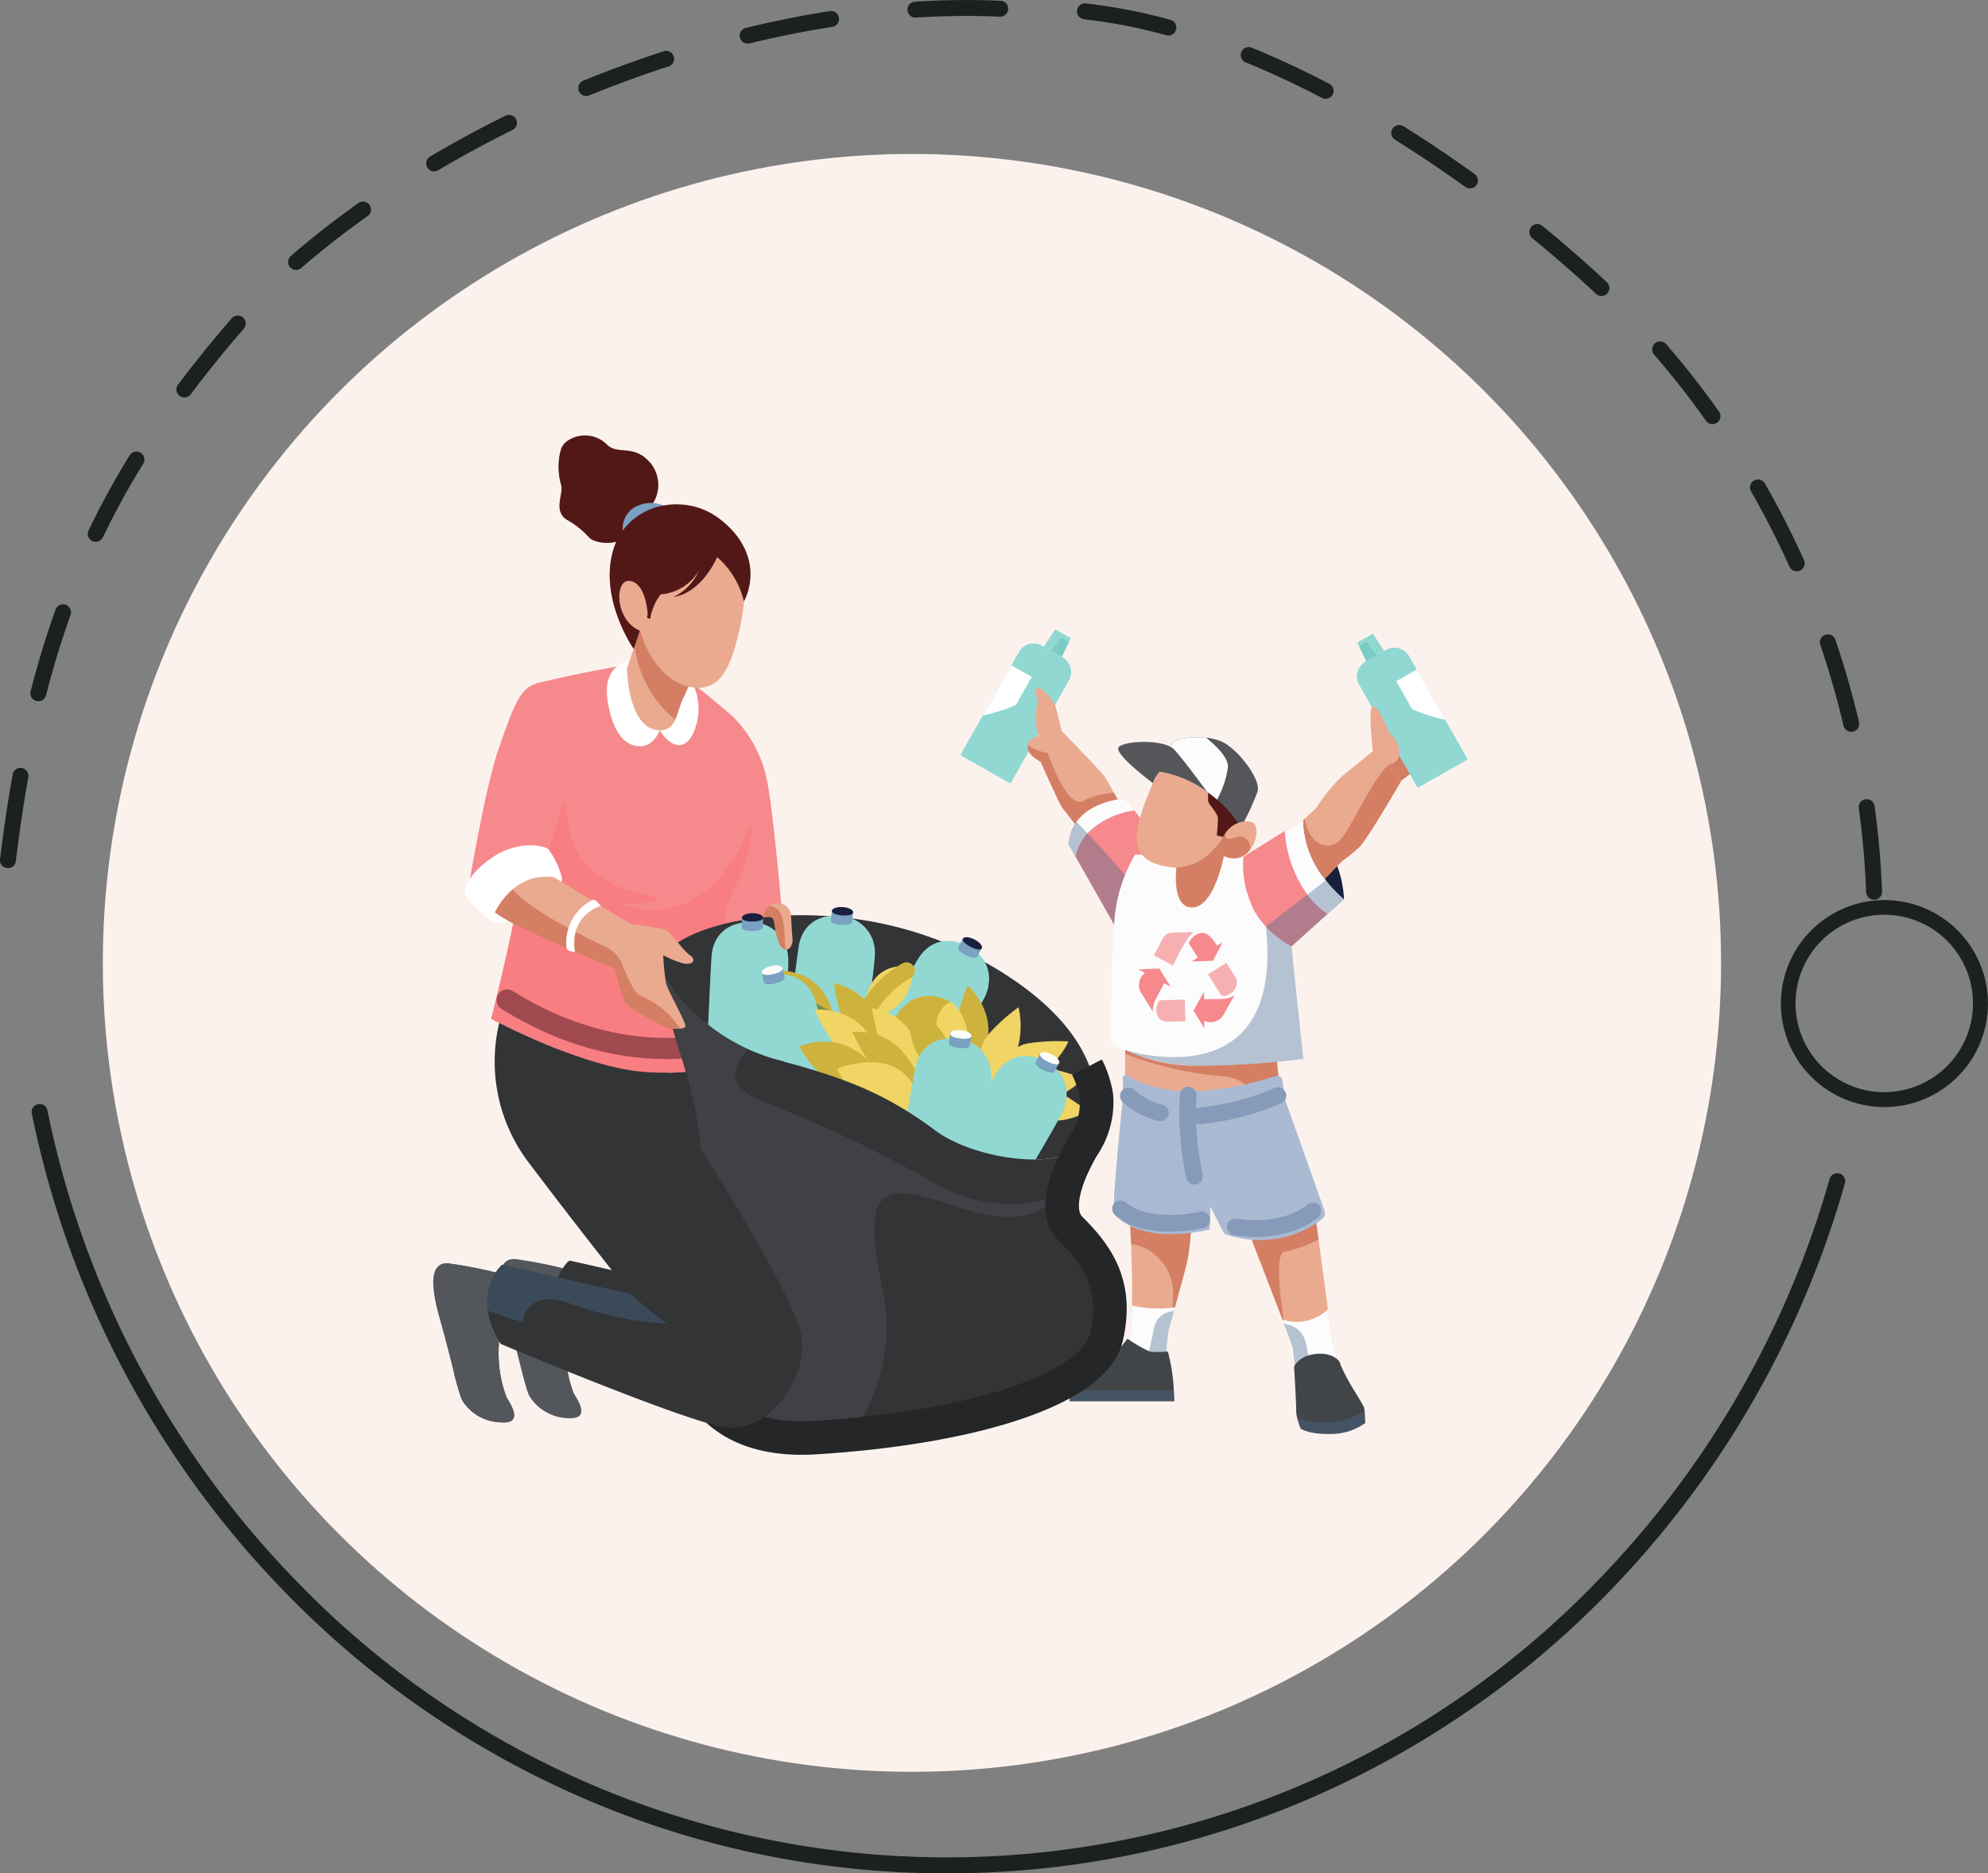 <svg xmlns="http://www.w3.org/2000/svg" xmlns:xlink="http://www.w3.org/1999/xlink" width="266.614" height="251.301" viewBox="0 0 266.614 251.301">
  <rect x="0" y="0" width="266.614" height="251.301" fill="#808080" stroke="none"/>
  <defs>
    <clipPath id="clip-path">
      <rect id="Rectangle_30807" data-name="Rectangle 30807" width="160.685" height="145.975" fill="none"/>
    </clipPath>
  </defs>
  <g id="Group_62323" data-name="Group 62323" transform="translate(-5186.112 -15853.118)">
    <ellipse id="Ellipse_2321" data-name="Ellipse 2321" cx="108.513" cy="108.514" rx="108.513" ry="108.514" transform="translate(5199.901 15873.773)" fill="#fbf2ee"/>
    <g id="Group_47428" data-name="Group 47428" transform="translate(5190.352 16001.189)">
      <path id="Path_84272" data-name="Path 84272" d="M1714.411,765.642a122.075,122.075,0,0,1-48.817-10.1,124.851,124.851,0,0,1-39.857-27.525,128.835,128.835,0,0,1-34.051-64.326,1.068,1.068,0,0,1,2.092-.428,126.708,126.708,0,0,0,33.486,63.262,121.178,121.178,0,0,0,174.291,0,127.192,127.192,0,0,0,31.239-54.034,1.068,1.068,0,0,1,2.055.582,129.34,129.34,0,0,1-31.766,54.944,124.85,124.85,0,0,1-39.857,27.525A122.071,122.071,0,0,1,1714.411,765.642Z" transform="translate(-1591.665 -662.413)" fill="#1b2021"/>
    </g>
    <g id="Group_47429" data-name="Group 47429" transform="translate(5186.112 15853.117)">
      <path id="Path_84273" data-name="Path 84273" d="M1831.786,391.365a1.067,1.067,0,0,1-1.066-1.027c-.146-3.746-.475-7.527-.979-11.236a1.068,1.068,0,1,1,2.116-.288c.513,3.777.849,7.626,1,11.44a1.068,1.068,0,0,1-1.026,1.108Zm-250.269-4.245a1.069,1.069,0,0,1-1.061-1.2c.476-3.943,1.041-7.751,1.68-11.319a1.068,1.068,0,1,1,2.1.376c-.631,3.528-1.191,7.3-1.662,11.2A1.068,1.068,0,0,1,1581.517,387.12Zm247.207-18.285a1.069,1.069,0,0,1-1.039-.823c-.859-3.645-1.906-7.293-3.113-10.843a1.068,1.068,0,0,1,2.022-.688c1.229,3.614,2.295,7.329,3.169,11.04a1.068,1.068,0,0,1-.794,1.284A1.08,1.08,0,0,1,1828.724,368.835Zm-243.134-4.1a1.069,1.069,0,0,1-1.035-1.334c.976-3.8,2.1-7.5,3.347-10.978a1.068,1.068,0,0,1,2.011.719c-1.223,3.421-2.329,7.051-3.289,10.79A1.069,1.069,0,0,1,1585.59,364.738ZM1821.408,347.3a1.068,1.068,0,0,1-.974-.629c-1.541-3.417-3.265-6.8-5.126-10.051a1.068,1.068,0,1,1,1.853-1.06c1.895,3.311,3.651,6.754,5.219,10.233a1.068,1.068,0,0,1-.973,1.507Zm-228.122-3.954a1.068,1.068,0,0,1-.961-1.53,108.5,108.5,0,0,1,5.516-10.073,1.068,1.068,0,0,1,1.818,1.121,106.425,106.425,0,0,0-5.409,9.877A1.068,1.068,0,0,1,1593.286,343.35Zm216.828-15.786a1.066,1.066,0,0,1-.872-.451c-2.171-3.065-4.511-6.053-6.958-8.879a1.068,1.068,0,0,1,1.615-1.4c2.492,2.878,4.876,5.921,7.086,9.043a1.068,1.068,0,0,1-.871,1.685Zm-204.94-3.581a1.068,1.068,0,0,1-.853-1.708c2.186-2.913,4.542-5.826,7.2-8.906a1.068,1.068,0,0,1,1.615,1.4c-2.63,3.042-4.956,5.918-7.112,8.791A1.066,1.066,0,0,1,1605.173,323.982Zm190.043-13.605a1.063,1.063,0,0,1-.732-.291c-2.534-2.389-5.483-4.967-8.528-7.454a1.068,1.068,0,1,1,1.351-1.654c3.084,2.519,6.073,5.131,8.642,7.555a1.068,1.068,0,0,1-.733,1.844Zm-175.065-3.5a1.068,1.068,0,0,1-.7-1.875c2.8-2.425,5.846-4.808,9.047-7.083a1.068,1.068,0,1,1,1.237,1.741c-3.146,2.235-6.135,4.576-8.886,6.957A1.064,1.064,0,0,1,1620.151,306.873Zm157.432-10.936a1.064,1.064,0,0,1-.623-.2c-3.113-2.238-6.277-4.362-9.406-6.312a1.068,1.068,0,1,1,1.13-1.812c3.167,1.975,6.371,4.124,9.522,6.39a1.068,1.068,0,0,1-.624,1.935Zm-138.912-2.284a1.068,1.068,0,0,1-.546-1.986c3.241-1.922,6.634-3.762,10.083-5.469a1.068,1.068,0,1,1,.947,1.914c-3.4,1.683-6.746,3.5-9.941,5.392A1.066,1.066,0,0,1,1638.672,293.653Zm119.561-9.733a1.062,1.062,0,0,1-.493-.121c-3.453-1.8-6.9-3.406-10.241-4.767a1.068,1.068,0,0,1,.806-1.978c3.4,1.387,6.91,3.019,10.423,4.852a1.068,1.068,0,0,1-.495,2.015Zm-99.168-.374a1.068,1.068,0,0,1-.4-2.057c3.54-1.443,7.163-2.769,10.769-3.942a1.068,1.068,0,1,1,.66,2.031c-3.557,1.157-7.131,2.465-10.622,3.888A1.061,1.061,0,0,1,1659.065,283.547Zm21.653-7.028a1.068,1.068,0,0,1-.251-2.106c3.765-.915,7.553-1.674,11.258-2.256a1.068,1.068,0,1,1,.331,2.11c-3.647.573-7.376,1.32-11.085,2.221A1.06,1.06,0,0,1,1680.718,276.519Zm56.413-1.092a1.071,1.071,0,0,1-.282-.038,71.8,71.8,0,0,0-11-2.139,1.068,1.068,0,1,1,.234-2.123,73.994,73.994,0,0,1,11.334,2.2,1.068,1.068,0,0,1-.281,2.1Zm-33.924-2.4a1.068,1.068,0,0,1-.067-2.133c2.359-.149,4.717-.225,7.01-.225,1.5,0,3.015.033,4.488.1a1.068,1.068,0,1,1-.093,2.134c-1.442-.064-2.921-.1-4.4-.1-2.247,0-4.561.074-6.875.221Z" transform="translate(-1580.448 -270.664)" fill="#1b2021"/>
    </g>
    <path id="Path_85033" data-name="Path 85033" d="M584.17,250.41q-.381,0-.765-.021a13.883,13.883,0,1,1,.765.021Zm-.023-25.8a11.9,11.9,0,1,0,7.956,20.749h0a11.9,11.9,0,0,0-7.956-20.749Z" transform="translate(4854.666 15751.217)" fill="#1b2021"/>
    <g id="Group_47817" data-name="Group 47817" transform="translate(5208.547 15887.492)">
      <g id="Group_47816" data-name="Group 47816" transform="translate(31.223 19.337)" clip-path="url(#clip-path)">
        <g id="Group_47815" data-name="Group 47815" transform="translate(4.444 4.699)">
          <g id="Group_47779" data-name="Group 47779" transform="translate(70.71 26.025)">
            <g id="Group_47756" data-name="Group 47756">
              <g id="Group_47753" data-name="Group 47753">
                <path id="Path_85110" data-name="Path 85110" d="M315.5,141.327l-7.83,13.824-6.7-3.8,7.83-13.824a2.268,2.268,0,0,1,3.092-.856l2.747,1.556a2.237,2.237,0,0,1,1.087,1.445A2.209,2.209,0,0,1,315.5,141.327Z" transform="translate(-300.972 -134.495)" fill="#92d8d2"/>
                <rect id="Rectangle_30805" data-name="Rectangle 30805" width="9.532" height="3.154" transform="translate(2.121 13.107) rotate(-60.472)" fill="#fff"/>
                <path id="Path_85111" data-name="Path 85111" d="M315.5,149.862l-7.83,13.824-6.7-3.8,3.014-5.321a23.532,23.532,0,0,0,11.742-6.358A2.209,2.209,0,0,1,315.5,149.862Z" transform="translate(-300.972 -143.029)" fill="#92d8d2" style="mix-blend-mode: multiply;isolation: isolate"/>
                <g id="Group_47752" data-name="Group 47752" transform="translate(11.171)">
                  <path id="Path_85112" data-name="Path 85112" d="M343.482,133.3l-2.416-1.368,1.534-2.322,2.084,1.181-.251.523Z" transform="translate(-341.066 -129.612)" fill="#92d8d2"/>
                  <path id="Path_85113" data-name="Path 85113" d="M345.948,136.226l-1.463-.829a10.367,10.367,0,0,0,1.4-1.732l1.015.575Z" transform="translate(-343.533 -132.536)" fill="#54b7ad" opacity="0.4" style="mix-blend-mode: multiply;isolation: isolate"/>
                </g>
              </g>
              <g id="Group_47754" data-name="Group 47754" transform="translate(8.983 7.797)">
                <path id="Path_85114" data-name="Path 85114" d="M333.218,165.506c-.074,1.146,1.753,2.039,1.753,2.039s2.469,5.586,2.933,6.193,2.292,2.974,2.292,2.974l5.506-3.426s-.418-.745-.882-1.576c-.458-.808-.957-1.7-1.174-2.051-.43-.716-5.821-6.2-5.821-6.2s-.779-3.214-.922-3.6a8.538,8.538,0,0,0-2.04-2.223c-.43-.178-.825.43-.212,1.787a7.95,7.95,0,0,0,.069,4.692s-1.266.223-1.472,1.2A1.071,1.071,0,0,0,333.218,165.506Z" transform="translate(-333.216 -157.598)" fill="#eaaa90"/>
                <path id="Path_85115" data-name="Path 85115" d="M333.218,185.477c-.074,1.146,1.753,2.039,1.753,2.039s2.469,5.586,2.933,6.193,2.292,2.974,2.292,2.974l5.506-3.426s-.418-.745-.882-1.576a10.935,10.935,0,0,0-4.154,1.1c-2.154,1.18-4.732-6.445-4.732-6.445a6.132,6.132,0,0,1-2.687-1.054A1.071,1.071,0,0,0,333.218,185.477Z" transform="translate(-333.216 -177.569)" fill="#b53f25" opacity="0.4" style="mix-blend-mode: multiply;isolation: isolate"/>
              </g>
              <g id="Group_47755" data-name="Group 47755" transform="translate(14.497 22.677)">
                <path id="Path_85116" data-name="Path 85116" d="M353.006,217.165l.917,1.61,5.718,10.083,3.077-4.583,3.752-5.586-4.641-6.073-1.232-1.61s-4.417.235-6.52,3.134A5.769,5.769,0,0,0,353.006,217.165Z" transform="translate(-353.006 -211.006)" fill="#f6898c"/>
                <path id="Path_85117" data-name="Path 85117" d="M353.006,225.28l.917,1.61,5.718,10.083,3.077-4.583a.708.708,0,0,0-.04-.115c-.636-1.45-4.411-5.58-7.144-8.485-.533-.567-1.031-1.089-1.455-1.535A5.769,5.769,0,0,0,353.006,225.28Z" transform="translate(-353.006 -219.121)" fill="#4a6c8e" opacity="0.4" style="mix-blend-mode: multiply;isolation: isolate"/>
                <path id="Path_85118" data-name="Path 85118" d="M353.006,217.165l.917,1.61a6.711,6.711,0,0,1,1.61-3.1,11.033,11.033,0,0,1,6.3-3.059l-1.232-1.61s-4.417.235-6.52,3.134A5.769,5.769,0,0,0,353.006,217.165Z" transform="translate(-353.006 -211.006)" fill="#fdfcfd"/>
                <path id="Path_85119" data-name="Path 85119" d="M353.006,225.28l.917,1.61a6.711,6.711,0,0,1,1.61-3.1c-.533-.567-1.031-1.089-1.455-1.535A5.769,5.769,0,0,0,353.006,225.28Z" transform="translate(-353.006 -219.121)" fill="#4a6c8e" opacity="0.4" style="mix-blend-mode: multiply;isolation: isolate"/>
              </g>
            </g>
            <g id="Group_47758" data-name="Group 47758" transform="translate(20.131 30.205)">
              <path id="Path_85120" data-name="Path 85120" d="M380.252,327.867v4.824s1.576,2.721,8.261,2.91a26.873,26.873,0,0,0,8.525-1.243,25.726,25.726,0,0,0,3.793-1.478l-.338-3.581Z" transform="translate(-378.295 -302.837)" fill="#eaaa90"/>
              <path id="Path_85121" data-name="Path 85121" d="M380.252,327.867v1.7a46.568,46.568,0,0,0,13.251,3.031,5.035,5.035,0,0,1,3.535,1.764,25.726,25.726,0,0,0,3.793-1.478l-.338-3.581Z" transform="translate(-378.295 -302.837)" fill="#b53f25" opacity="0.4" style="mix-blend-mode: multiply;isolation: isolate"/>
              <path id="Path_85122" data-name="Path 85122" d="M391.191,238.026l-2.782.2s-1.241,6.565-4.154,6.875c-3.146.335-1.957-7.079-1.957-7.079H376.52a20.151,20.151,0,0,0-2.769,8.7c-.382,5.061-.525,16.471-.525,16.471a22.25,22.25,0,0,0,11.888,3.151,115.954,115.954,0,0,0,13.966-.907s-1.049-9.766-1.588-15.1S391.191,238.026,391.191,238.026Z" transform="translate(-373.226 -238.026)" fill="#fdfcfd"/>
              <path id="Path_85123" data-name="Path 85123" d="M398.855,270.272l2.47-.928a13.42,13.42,0,0,1,.967,3.592c.539,5.334,1.588,15.1,1.588,15.1a115.954,115.954,0,0,1-13.966.907,23.9,23.9,0,0,1-10.034-2.14C380.067,286.864,401.376,293.747,398.855,270.272Z" transform="translate(-378.026 -260.619)" fill="#4a6c8e" opacity="0.4" style="mix-blend-mode: multiply;isolation: isolate"/>
              <g id="Group_47757" data-name="Group 47757" transform="translate(3.73 10.393)">
                <path id="Path_85124" data-name="Path 85124" d="M387.5,293.465l-.882-.468,2.8-.128,1.523,2.436-.881-.442-1.1,2.079a3.5,3.5,0,0,0-.411,1.654c0,.022,0,.044,0,.066l-1.661-2.679A2.06,2.06,0,0,1,387.5,293.465Z" transform="translate(-386.613 -287.983)" fill="#f6898c"/>
                <path id="Path_85125" data-name="Path 85125" d="M414.575,308.018l.014,1-1.458-2.392,1.4-2.507.036.985,2.35-.038a3.493,3.493,0,0,0,1.647-.435l.058-.033-1.55,2.744A2.06,2.06,0,0,1,414.575,308.018Z" transform="translate(-405.743 -296.097)" fill="#f6898c"/>
                <path id="Path_85126" data-name="Path 85126" d="M414.672,277.445l.761-.473-1.3,2.485-2.871.094.825-.54-1.2-1.9a2.284,2.284,0,0,1,1.557-1.369C413.655,275.47,414.672,277.445,414.672,277.445Z" transform="translate(-404.131 -275.608)" fill="#f6898c"/>
                <path id="Path_85127" data-name="Path 85127" d="M399.085,307.835l.088,2.9-2.536.077a1.386,1.386,0,0,1-1.326-1.248,1.915,1.915,0,0,1,.393-1.626Z" transform="translate(-392.863 -298.779)" fill="#f7b0b2"/>
                <path id="Path_85128" data-name="Path 85128" d="M420.117,291.674l2.45-1.553,1.359,2.142a1.786,1.786,0,0,1-.648,1.873c-.81.653-1.35.394-1.35.394Z" transform="translate(-410.783 -286)" fill="#f7b0b2"/>
                <path id="Path_85129" data-name="Path 85129" d="M394.039,278.47l1.235-2.324a1.445,1.445,0,0,1,1.045-.722l3.064-.093a6.061,6.061,0,0,0-1.225,1.525c-.617,1.043-1.55,2.958-1.55,2.958Z" transform="translate(-391.97 -275.331)" fill="#f7b0b2"/>
              </g>
            </g>
            <g id="Group_47768" data-name="Group 47768" transform="translate(14.639 59.788)">
              <g id="Group_47762" data-name="Group 47762" transform="translate(0 18.473)">
                <g id="Group_47760" data-name="Group 47760" transform="translate(8.057)">
                  <path id="Path_85130" data-name="Path 85130" d="M382.736,422.948c-.08,3.082-.3,6.611-.3,6.611l4.91.4a21.268,21.268,0,0,1,.286-3.621c.074-.309.269-1.014.521-1.919.109-.378.223-.79.344-1.226.676-2.429,1.524-5.489,1.747-6.629a32.476,32.476,0,0,0,.43-4.3l-8.238-1.753s.086,1.879.172,4.165c.074,2.2.155,4.778.155,6.4C382.758,421.653,382.747,422.289,382.736,422.948Z" transform="translate(-382.432 -410.51)" fill="#eaaa90"/>
                  <path id="Path_85131" data-name="Path 85131" d="M382.679,414.687a6.728,6.728,0,0,1,5.565,6.863c-.028.987-.06,1.986-.1,2.864.109-.378.223-.79.344-1.226.676-2.429,1.524-5.489,1.747-6.629a32.476,32.476,0,0,0,.43-4.3l-8.238-1.753s.086,1.879.172,4.165Z" transform="translate(-382.432 -410.51)" fill="#b53f25" opacity="0.4" style="mix-blend-mode: multiply;isolation: isolate"/>
                  <g id="Group_47759" data-name="Group 47759" transform="translate(0 12.438)">
                    <path id="Path_85132" data-name="Path 85132" d="M382.432,461.764l2.446.195,2.464.2a21.267,21.267,0,0,1,.286-3.621c.1-.384.372-1.392.722-2.629.046-.172.092-.338.143-.516a16.087,16.087,0,0,1-5.758-.241C382.655,458.235,382.432,461.764,382.432,461.764Z" transform="translate(-382.432 -455.153)" fill="#fdfcfd"/>
                    <path id="Path_85133" data-name="Path 85133" d="M391.212,463.918l2.464.2a21.27,21.27,0,0,1,.286-3.621c.1-.384.372-1.392.722-2.629l-.246.025a2.689,2.689,0,0,0-2.4,2.16C391.823,461.157,391.536,462.56,391.212,463.918Z" transform="translate(-388.766 -457.112)" fill="#4a6c8e" opacity="0.4" style="mix-blend-mode: multiply;isolation: isolate"/>
                  </g>
                </g>
                <g id="Group_47761" data-name="Group 47761" transform="translate(0 16.889)">
                  <path id="Path_85134" data-name="Path 85134" d="M353.516,479.518h14.036s-.011-.59-.063-1.467a24.775,24.775,0,0,0-.8-5.2,16.044,16.044,0,0,1-2.125.046c-.814-.069-3.294-1.764-3.294-1.764a21.549,21.549,0,0,1-2.887,3.128c-1.467,1.215-4.406,2.9-4.658,3.254a1.46,1.46,0,0,0-.149.539A12.024,12.024,0,0,0,353.516,479.518Z" transform="translate(-353.514 -471.131)" fill="#424548"/>
                  <path id="Path_85135" data-name="Path 85135" d="M353.516,497.438h14.036s-.011-.59-.063-1.467h-13.91A12.023,12.023,0,0,0,353.516,497.438Z" transform="translate(-353.514 -489.05)" fill="#4a6c8e" opacity="0.4" style="mix-blend-mode: multiply;isolation: isolate"/>
                </g>
              </g>
              <g id="Group_47766" data-name="Group 47766" transform="translate(24.172 19.298)">
                <g id="Group_47764" data-name="Group 47764">
                  <path id="Path_85136" data-name="Path 85136" d="M440.276,415.614s2.658,6.881,4.365,11.355c.1.275.206.539.3.8.636,1.684,1.083,2.882,1.094,2.962.034.286.355,2.933.355,2.933l5.947-.286-.968-3.22-.619-4.577-1.266-9.367-.367-2.738Z" transform="translate(-440.276 -413.472)" fill="#eaaa90"/>
                  <path id="Path_85137" data-name="Path 85137" d="M449.122,413.472l-8.846,2.142s2.658,6.881,4.365,11.355c.1.275.206.539.3.8-.636-3.919-1.352-9.8.046-9.928a15.649,15.649,0,0,0,4.5-1.627Z" transform="translate(-440.276 -413.472)" fill="#b53f25" opacity="0.4" style="mix-blend-mode: multiply;isolation: isolate"/>
                  <g id="Group_47763" data-name="Group 47763" transform="translate(4.366 12.106)">
                    <path id="Path_85138" data-name="Path 85138" d="M455.945,458.314c.069.184.138.367.206.544.688,1.816,1.18,3.128,1.192,3.214.034.286.355,2.933.355,2.933l2.125-.1,3.821-.183-.968-3.22-.619-4.578A6.085,6.085,0,0,1,455.945,458.314Z" transform="translate(-455.945 -456.922)" fill="#fdfcfd"/>
                    <path id="Path_85139" data-name="Path 85139" d="M456.685,463.872c.688,1.816,1.18,3.128,1.192,3.214.034.286.355,2.933.355,2.933l2.126-.1c-.265-1.224-.529-2.454-.746-3.472a3.177,3.177,0,0,0-2.473-2.46C456.972,463.951,456.821,463.913,456.685,463.872Z" transform="translate(-456.479 -461.936)" fill="#4a6c8e" opacity="0.4" style="mix-blend-mode: multiply;isolation: isolate"/>
                  </g>
                </g>
                <g id="Group_47765" data-name="Group 47765" transform="translate(5.93 18.08)">
                  <path id="Path_85140" data-name="Path 85140" d="M461.845,486.089a3.884,3.884,0,0,0,.126.888c.172.659.43,1.329.447,1.38.023.069,1.1.831,4.062.762a7.87,7.87,0,0,0,4.606-1.455s-.017-.928-.069-1.587c-.017-.149-.034-.286-.052-.4-.1-.573-2.6-4.033-3.317-6.256,0,0-.859-1.289-3.2-1.026s-2.888,1.719-2.888,1.719S461.868,485.349,461.845,486.089Z" transform="translate(-461.559 -478.365)" fill="#424548"/>
                  <path id="Path_85141" data-name="Path 85141" d="M463.04,506.947c.172.659.43,1.329.447,1.38.023.069,1.1.831,4.062.762a7.871,7.871,0,0,0,4.606-1.455s-.017-.928-.069-1.587A10.729,10.729,0,0,1,463.04,506.947Z" transform="translate(-462.627 -498.335)" fill="#4a6c8e" opacity="0.4" style="mix-blend-mode: multiply;isolation: isolate"/>
                </g>
              </g>
              <g id="Group_47767" data-name="Group 47767" transform="translate(5.874)">
                <path id="Path_85142" data-name="Path 85142" d="M374.6,362.667s2.819,4.44,12.891,2.24l.08-2.624.017-.476,1.747,3.445a.662.662,0,0,0,.36.325,13.857,13.857,0,0,0,12.895-2.057.949.949,0,0,0,.325-1.085l-5.3-14.951-.361-2.58a.707.707,0,0,0-.922-.576c-2.144.713-8.229,2.5-13.847,1.9a13.822,13.822,0,0,1-6.047-1.96.371.371,0,0,0-.57.327l.069,2.178S374.786,357.46,374.6,362.667Z" transform="translate(-374.597 -344.206)" fill="#aabad2"/>
                <path id="Path_85143" data-name="Path 85143" d="M374.6,362.667s2.819,4.44,12.891,2.24l.08-2.624c-.172-.647-.321-1.192-.321-1.192l-1.381-3.678s-.206-.808-.814-.859-1.764.046-2.194-2.246a65.837,65.837,0,0,1-.378-8.084,13.822,13.822,0,0,1-6.047-1.96.371.371,0,0,0-.57.327l.069,2.178S374.786,357.46,374.6,362.667Z" transform="translate(-374.597 -344.206)" fill="#a9b9d3"/>
                <path id="Path_85144" data-name="Path 85144" d="M443.61,409.606s-3.437,3.246-10.408,2.148" transform="translate(-416.874 -391.385)" fill="none" stroke="#869bba" stroke-linecap="round" stroke-linejoin="round" stroke-width="2.248"/>
                <path id="Path_85145" data-name="Path 85145" d="M388.91,410.058s-7.209,1.719-10.885-1.48" transform="translate(-377.07 -390.643)" fill="none" stroke="#869bba" stroke-linecap="round" stroke-linejoin="round" stroke-width="2.248"/>
                <path id="Path_85146" data-name="Path 85146" d="M386.088,356.511a9.93,9.93,0,0,1-4.294-2.255" transform="translate(-379.789 -351.456)" fill="none" stroke="#869bba" stroke-linecap="round" stroke-linejoin="round" stroke-width="2.248"/>
                <path id="Path_85147" data-name="Path 85147" d="M426.88,354.085a34.26,34.26,0,0,1-10.383,2.693" transform="translate(-404.823 -351.333)" fill="none" stroke="#869bba" stroke-linecap="round" stroke-linejoin="round" stroke-width="2.248"/>
                <path id="Path_85148" data-name="Path 85148" d="M411.228,364.707a39.536,39.536,0,0,1-.847-10.879" transform="translate(-400.355 -351.147)" fill="none" stroke="#869bba" stroke-linecap="round" stroke-linejoin="round" stroke-width="2.248"/>
              </g>
            </g>
            <g id="Group_47772" data-name="Group 47772" transform="translate(21.15 14.451)">
              <g id="Group_47770" data-name="Group 47770">
                <path id="Path_85149" data-name="Path 85149" d="M390.993,204.311l.166.017s-.716,5.443,2.194,5.3,4.153-6.875,4.153-6.875l.939-2.188.642-1.484,1.129-2.618s1.684-5.517-4.44-7.345a6.189,6.189,0,0,0-6.056,1.444,7.383,7.383,0,0,0-1.186,1.306s-2.435,4.818-2.675,7.969C385.624,202.936,387.652,203.956,390.993,204.311Z" transform="translate(-383.346 -186.792)" fill="#eaaa90"/>
                <path id="Path_85150" data-name="Path 85150" d="M404.5,230.255s-.716,5.443,2.194,5.3,4.153-6.875,4.153-6.875l.939-2.188c-.069-.991-.126-1.707-.126-1.707a15.109,15.109,0,0,1-2.612,3.437,6.521,6.521,0,0,1-3.976,1.913l-.739.1Z" transform="translate(-396.685 -212.719)" fill="#b53f25" opacity="0.4" style="mix-blend-mode: multiply;isolation: isolate"/>
                <path id="Path_85151" data-name="Path 85151" d="M399.767,190.561c.746-.2,1.132.778,1.512,1.232.5-.24,3.913-.785,4.125.5s-.046,2.693.074,3.151,1.289,1.524,1.289,2.292-.143,2.24-.143,2.24l1.094.264s.688-.51,1.415-1.163l1.129-2.618s1.684-5.517-4.44-7.345A6.189,6.189,0,0,0,399.767,190.561Z" transform="translate(-393.392 -186.792)" fill="#521817"/>
                <g id="Group_47769" data-name="Group 47769" transform="translate(4.771)">
                  <path id="Path_85152" data-name="Path 85152" d="M394.009,186.063a9.39,9.39,0,0,1,3.116.573,17.618,17.618,0,0,1,5.368,3.22,14.55,14.55,0,0,1,3.185,3.73,30.673,30.673,0,0,0,2.257-4.836c.464-1.684-2.865-6.015-5.122-6.8a8.358,8.358,0,0,0-1.788-.4c-1.851-.223-3.741.08-4.44.642A19.366,19.366,0,0,0,394.009,186.063Z" transform="translate(-394.009 -181.48)" fill="#54565a"/>
                  <path id="Path_85153" data-name="Path 85153" d="M394.009,186.063a9.39,9.39,0,0,1,3.116.573,17.618,17.618,0,0,1,5.368,3.22,12.327,12.327,0,0,0,1.467-4.394c.023-1.306-1.7-2.922-2.933-3.907-1.851-.223-3.741.08-4.44.642A19.366,19.366,0,0,0,394.009,186.063Z" transform="translate(-394.009 -181.48)" fill="#fdfcfd"/>
                </g>
                <path id="Path_85154" data-name="Path 85154" d="M388.793,190.468s-3.056-4.2-4.381-5.636-6.66-1.217-7.448-.358,4.588,4.852,4.588,4.852a4.611,4.611,0,0,1,.871-1.555A14.727,14.727,0,0,1,388.793,190.468Z" transform="translate(-376.885 -183.149)" fill="#54565a"/>
              </g>
              <g id="Group_47771" data-name="Group 47771" transform="translate(13.519 11.294)">
                <path id="Path_85155" data-name="Path 85155" d="M425.409,226.329c1.862,1.163,3.248.636,4.085-.378,1.071-1.289,1.26-3.374.418-3.77a2.148,2.148,0,0,0-1.255-.126,3.61,3.61,0,0,0-2.2,1.278,3.993,3.993,0,0,0-.848,1.839Z" transform="translate(-425.409 -222.017)" fill="#eaaa90"/>
                <path id="Path_85156" data-name="Path 85156" d="M425.409,229.733c1.862,1.163,3.248.636,4.085-.378a1.419,1.419,0,0,0-1.856-1.788c-1.4.561-1.553-.029-1.18-.831a3.993,3.993,0,0,0-.848,1.839Z" transform="translate(-425.409 -225.422)" fill="#b53f25" opacity="0.4" style="mix-blend-mode: multiply;isolation: isolate"/>
              </g>
            </g>
            <g id="Group_47778" data-name="Group 47778" transform="translate(37.889 0.573)">
              <g id="Group_47774" data-name="Group 47774" transform="translate(0 24.998)">
                <g id="Group_47773" data-name="Group 47773">
                  <path id="Path_85157" data-name="Path 85157" d="M437.992,232.471a9.522,9.522,0,0,0,2.045,3.208,13.845,13.845,0,0,0,3.437,2.664l4.836-4.36,2.2-1.976-1.238-2.406-4.205-8.21-2.5,1.467-5.54,3.455A12.9,12.9,0,0,0,437.992,232.471Z" transform="translate(-436.967 -221.391)" fill="#f6898c"/>
                  <path id="Path_85158" data-name="Path 85158" d="M447.987,255.661a13.844,13.844,0,0,0,3.437,2.664l4.836-4.36,2.2-1.976-1.238-2.406c-.424-.3-.716-.493-.716-.493Z" transform="translate(-444.917 -241.372)" fill="#4a6c8e" opacity="0.4" style="mix-blend-mode: multiply;isolation: isolate"/>
                  <path id="Path_85159" data-name="Path 85159" d="M457.076,222.858a16.2,16.2,0,0,0,3.037,8.525,12.348,12.348,0,0,0,2.7,2.6l2.2-1.976-1.238-2.406-4.2-8.21Z" transform="translate(-451.474 -221.391)" fill="#fdfcfd"/>
                  <path id="Path_85160" data-name="Path 85160" d="M467.975,251.364a12.347,12.347,0,0,0,2.7,2.6l2.2-1.976-1.238-2.406c-.424-.3-.716-.493-.716-.493Z" transform="translate(-459.336 -241.372)" fill="#4a6c8e" opacity="0.4" style="mix-blend-mode: multiply;isolation: isolate"/>
                </g>
                <path id="Path_85161" data-name="Path 85161" d="M468.91,229.291a17.978,17.978,0,0,0,2.561,2.716,14.359,14.359,0,0,0-.905-4.429,13.25,13.25,0,0,0-4.537-6.187A12.8,12.8,0,0,0,468.91,229.291Z" transform="translate(-457.928 -221.391)" fill="#18203d"/>
              </g>
              <g id="Group_47777" data-name="Group 47777" transform="translate(8.095)">
                <path id="Path_85162" data-name="Path 85162" d="M468.91,205.349l1.656-1.713.67-.693a21.848,21.848,0,0,0,2.257-1.822c1.111-1.043,5.694-8.989,5.694-8.989l-1.89-1.942-1.942-1.988s-2.389,1.959-4.056,3.294a21.011,21.011,0,0,0-3.489,4.251l-1.6,1.524-.183.178A12.8,12.8,0,0,0,468.91,205.349Z" transform="translate(-466.024 -172.451)" fill="#eaaa90"/>
                <path id="Path_85163" data-name="Path 85163" d="M499.519,171.482l1.942,1.988,1.89,1.942s4.263-3.082,5.048-4.474c.665-1.186-3.271-4.555-5.271-5.6a2.552,2.552,0,0,0-.854-.31C500.986,164.957,499.519,171.482,499.519,171.482Z" transform="translate(-490.187 -155.732)" fill="#eaaa90"/>
                <path id="Path_85164" data-name="Path 85164" d="M468.91,189.432l1.656-1.713.67-.693a21.845,21.845,0,0,0,2.257-1.822c1.111-1.043,5.694-8.989,5.694-8.989s4.263-3.082,5.047-4.474c.664-1.186-3.271-4.555-5.271-5.6.573,3.729.263,6.268-1.639,8.106l-.028.029c-2.074,2.022-4.314,7.144-5.987,9.5-1.53,2.143-4.434,1.4-5.1-2.418l-.183.178A12.8,12.8,0,0,0,468.91,189.432Z" transform="translate(-466.024 -156.534)" fill="#b53f25" opacity="0.4" style="mix-blend-mode: multiply;isolation: isolate"/>
                <g id="Group_47776" data-name="Group 47776" transform="translate(7.2)">
                  <path id="Path_85165" data-name="Path 85165" d="M492.161,143.384l7.83,13.824,6.7-3.8-7.83-13.824a2.268,2.268,0,0,0-3.092-.856l-2.747,1.556a2.236,2.236,0,0,0-1.087,1.445A2.209,2.209,0,0,0,492.161,143.384Z" transform="translate(-491.867 -136.551)" fill="#92d8d2"/>
                  <rect id="Rectangle_30806" data-name="Rectangle 30806" width="3.154" height="9.532" transform="translate(5.261 6.368) rotate(-29.528)" fill="#fff"/>
                  <path id="Path_85166" data-name="Path 85166" d="M492.161,151.919l7.83,13.824,6.7-3.8-3.014-5.321a23.532,23.532,0,0,1-11.742-6.358A2.209,2.209,0,0,0,492.161,151.919Z" transform="translate(-491.867 -145.086)" fill="#92d8d2" style="mix-blend-mode: multiply;isolation: isolate"/>
                  <g id="Group_47775" data-name="Group 47775" transform="translate(0.036)">
                    <path id="Path_85167" data-name="Path 85167" d="M493.2,135.358l2.416-1.368-1.534-2.322L492,132.849l.251.523Z" transform="translate(-491.998 -131.668)" fill="#92d8d2"/>
                    <path id="Path_85168" data-name="Path 85168" d="M493.85,138.282l1.463-.829a10.378,10.378,0,0,1-1.4-1.732l-1.015.575Z" transform="translate(-492.647 -134.592)" fill="#54b7ad" opacity="0.4" style="mix-blend-mode: multiply;isolation: isolate"/>
                  </g>
                </g>
                <path id="Path_85169" data-name="Path 85169" d="M502.222,172.837a3.584,3.584,0,0,0-1.374-2.7s-1.253-3.33-2.112-3.581-.072,6.026-.072,6.026l.7,1.086A1.549,1.549,0,0,0,502.222,172.837Z" transform="translate(-489.333 -156.83)" fill="#eaaa90"/>
              </g>
            </g>
          </g>
          <g id="Group_47814" data-name="Group 47814">
            <path id="Path_85170" data-name="Path 85170" d="M181.565,170.965a16.761,16.761,0,0,1,4.883,9.424c.961,5.455,2.209,20.741,2.209,20.741l-8.862.566s-1.458-21.339-1.766-24.668S181.565,170.965,181.565,170.965Z" transform="translate(-141.56 -133.419)" fill="#f6898c"/>
            <g id="Group_47780" data-name="Group 47780" transform="translate(9.005 76.943)">
              <path id="Path_85171" data-name="Path 85171" d="M89.18,434.33a59.86,59.86,0,0,0-7.706-1.565c-2.159-.1-2.585,2.222-1.1,7.438s2.386,9.655,2.992,10.908a6.287,6.287,0,0,0,5.406,3c2.877.1,1.033-2.553.549-3.384a16.979,16.979,0,0,1-.768-9.04A27.19,27.19,0,0,0,89.18,434.33Z" transform="translate(-79.497 -399.22)" fill="#53565a"/>
              <path id="Path_85172" data-name="Path 85172" d="M107.417,312.373s-3.949,10.083,3.811,20.352,13.447,17.3,13.447,17.3l-17.034-3.871a.417.417,0,0,0-.4.116c-.774.8-3.735,4.462-.01,10.465,0,0,23.523,9.908,29.627,11.1s11.517-6.189,10.71-12.093S129.9,324,129.9,324l-.4-5.07Z" transform="translate(-98.181 -312.373)" fill="#323436"/>
            </g>
            <g id="Group_47782" data-name="Group 47782" transform="translate(7.777 30.018)">
              <g id="Group_47781" data-name="Group 47781" transform="translate(0 0.16)">
                <path id="Path_85174" data-name="Path 85174" d="M75.088,192.6s.387.211,1.069.557c3.108,1.57,12.346,5.986,19.289,6.565q1.783.145,3.3.116c6.218-.081,9.209-1.971,9.209-1.971-1.095-3.661-1.679-17.3-1.527-19.421s3.54-5.967,3.553-11.8c0-.057,0-.115-.005-.172-.04-5.841-2.659-14.584-2.659-14.584s-8.756-7.478-9.753-7.369a147.324,147.324,0,0,0-16.45,3.105,4.844,4.844,0,0,0-.493,1.455c-1.151,5.269-.849,20.606-1.83,26.633C77.7,182.484,75.088,192.6,75.088,192.6Z" transform="translate(-75.088 -144.52)" fill="#f6898c"/>
                <path id="Path_85175" data-name="Path 85175" d="M75.088,204.41s.387.211,1.069.558c3.108,1.57,12.346,5.986,19.289,6.565q1.783.145,3.3.116c6.218-.081,9.209-1.971,9.209-1.971-1.095-3.661-1.679-17.3-1.527-19.421s3.54-5.967,3.553-11.8c0-.057,0-.115-.005-.172-.2.386-.4.807-.6,1.261-6.667,15.449-19.062,8.679-16.727,9.294s5.706-.554,4.641-.773-10.979-1.119-11.946-10.243a63.028,63.028,0,0,0-4.726-16.932c-1.151,5.269-.849,20.606-1.83,26.633C77.7,194.295,75.088,204.41,75.088,204.41Z" transform="translate(-75.088 -156.331)" fill="#f87e81"/>
                <path id="Path_85176" data-name="Path 85176" d="M111.711,313.534S98.7,318,82.751,308.015" transform="translate(-80.616 -262.464)" fill="none" stroke="#a04a50" stroke-linecap="round" stroke-linejoin="round" stroke-width="2.836"/>
              </g>
              <path id="Path_85177" data-name="Path 85177" d="M137.907,144.141c4.162.666,5.858,4.841,4.851,8.541-1.058,3.884-3.426,3.28-4.925.793,0,0-.762,2.3-2.877,2.145s-3.6-2.4-4.133-6.29S132.349,143.252,137.907,144.141Z" transform="translate(-115.236 -143.944)" fill="#fff"/>
            </g>
            <g id="Group_47806" data-name="Group 47806" transform="translate(30.525 63.262)">
              <path id="Path_85178" data-name="Path 85178" d="M163.09,281.927a26.091,26.091,0,0,0,9.067,4.628c2.6.69,4.9,1.347,7.014,2.049,1.126.376,2.2.767,3.232,1.172a46.666,46.666,0,0,1,5.262,2.477c.72.4,1.436.821,2.159,1.274,1.225.76,2.462,1.611,3.746,2.568,3.134,2.337,8.77,3.93,13.422,3.874,3.5-.046,6.45-1.026,7.353-3.334,2.044-5.223,1.025-14.607-14.152-23.139-.417-.238-.851-.468-1.291-.7a43.283,43.283,0,0,0-4.495-2.067,50.255,50.255,0,0,0-11.976-3.076c-1.071-.138-2.129-.248-3.178-.319a49.625,49.625,0,0,0-8.809.137c-.987.1-1.931.232-2.845.4-4.984.881-8.831,2.578-10.551,4.692C155.772,274.128,158.531,278.407,163.09,281.927Z" transform="translate(-156.737 -266.103)" fill="#323436"/>
              <g id="Group_47804" data-name="Group 47804" transform="translate(6.186)">
                <g id="Group_47784" data-name="Group 47784" transform="translate(0 0.834)">
                  <path id="Path_85179" data-name="Path 85179" d="M178.94,288.274l10.137.874s.9-12.033.746-13.848a5.269,5.269,0,0,0-.193-1.038,4.71,4.71,0,0,0-4.189-3.568c-3.624-.377-5.708,1.679-5.888,4.532-.039.559-.083,1.4-.134,2.391C179.22,281.683,178.94,288.274,178.94,288.274Z" transform="translate(-178.94 -269.427)" fill="#92d8d2"/>
                  <path id="Path_85180" data-name="Path 85180" d="M178.94,297.627l10.137.874s.9-12.033.746-13.848a5.269,5.269,0,0,0-.193-1.038c-1,2.1-6.488,4.025-10.211,3.356C179.22,291.036,178.94,297.627,178.94,297.627Z" transform="translate(-178.94 -278.78)" fill="#92d8d2" opacity="0.4" style="mix-blend-mode: multiply;isolation: isolate"/>
                  <g id="Group_47783" data-name="Group 47783" transform="translate(4.646)">
                    <path id="Path_85181" data-name="Path 85181" d="M197.015,270.239c1.09,0,1.508-.289,1.455-.565v-.006l.034-1.191-2.85-.019-.033,1.226,0,.018C195.577,269.979,196,270.242,197.015,270.239Z" transform="translate(-195.615 -267.847)" fill="#7aa1c1"/>
                    <path id="Path_85182" data-name="Path 85182" d="M197.308,266.262c1.532.04,1.973,1.106-.159,1.114S195.508,266.216,197.308,266.262Z" transform="translate(-195.708 -266.261)" fill="#18203d"/>
                  </g>
                </g>
                <g id="Group_47786" data-name="Group 47786" transform="translate(10.666)">
                  <path id="Path_85183" data-name="Path 85183" d="M217.222,284.62l10.037,1.661s1.209-7.856,1.659-11.794c.1-.914.167-1.612.162-1.957a4.85,4.85,0,0,0-4.006-4.934c-3.584-.655-5.823,1.233-6.228,4.06-.047.342-.11.8-.179,1.326C218.165,276.81,217.222,284.62,217.222,284.62Z" transform="translate(-217.222 -266.297)" fill="#92d8d2"/>
                  <path id="Path_85184" data-name="Path 85184" d="M217.222,298.9l10.037,1.661s1.209-7.856,1.659-11.794a4.084,4.084,0,0,1-3.978,1.632,15.891,15.891,0,0,1-6.274-3.136C218.165,291.093,217.222,298.9,217.222,298.9Z" transform="translate(-217.222 -280.58)" fill="#92d8d2" opacity="0.4" style="mix-blend-mode: multiply;isolation: isolate"/>
                  <g id="Group_47785" data-name="Group 47785" transform="translate(5.952)">
                    <path id="Path_85185" data-name="Path 85185" d="M239.945,266.972c1.087.08,1.526-.171,1.495-.45v-.006l.127-1.185-2.84-.242-.129,1.219,0,.018C238.531,266.6,238.933,266.9,239.945,266.972Z" transform="translate(-238.587 -264.583)" fill="#7aa1c1"/>
                    <path id="Path_85186" data-name="Path 85186" d="M240.681,263.289c1.524.159,1.881,1.257-.245,1.1S238.891,263.1,240.681,263.289Z" transform="translate(-238.938 -263.268)" fill="#18203d"/>
                  </g>
                </g>
                <g id="Group_47789" data-name="Group 47789" transform="translate(21.758 4.046)">
                  <g id="Group_47787" data-name="Group 47787" transform="translate(0 0.498)">
                    <path id="Path_85187" data-name="Path 85187" d="M257.037,293.292l8.591,5.451s6.349-10.262,7.051-11.943a5.712,5.712,0,0,0,.359-1.3,4.675,4.675,0,0,0-2.127-4.813c-3.038-2-5.837-1.143-7.317,1.305-.031.048-.062.1-.094.155C261.92,284.8,257.037,293.292,257.037,293.292Z" transform="translate(-257.037 -279.578)" fill="#92d8d2"/>
                    <path id="Path_85188" data-name="Path 85188" d="M257.037,299.951l8.591,5.451s6.349-10.262,7.051-11.943a5.713,5.713,0,0,0,.359-1.3,4.485,4.485,0,0,1-2.35-.882.439.439,0,0,0-.612.129h0a3.089,3.089,0,0,1-3.5,1.267,6.22,6.22,0,0,0-1.662-.3c-1.242-.024-1.438-1.929-1.41-3.567C261.92,291.459,257.037,299.951,257.037,299.951Z" transform="translate(-257.037 -286.237)" fill="#92d8d2" opacity="0.4" style="mix-blend-mode: multiply;isolation: isolate"/>
                  </g>
                  <g id="Group_47788" data-name="Group 47788" transform="translate(11.915)">
                    <path id="Path_85189" data-name="Path 85189" d="M300.841,280.69c.97.5,1.471.439,1.552.17l0-.005.579-1.041-2.52-1.331-.595,1.072-.01.015C299.685,279.8,299.94,280.224,300.841,280.69Z" transform="translate(-299.802 -278.289)" fill="#7aa1c1"/>
                    <path id="Path_85190" data-name="Path 85190" d="M303.729,278.161c1.341.742,1.241,1.892-.655.915S302.154,277.289,303.729,278.161Z" transform="translate(-301.411 -277.789)" fill="#18203d"/>
                  </g>
                </g>
                <g id="Group_47790" data-name="Group 47790" transform="translate(9.88 8.544)">
                  <path id="Path_85191" data-name="Path 85191" d="M221.539,300.035s-.952-5.919-7.087-6.1C214.452,293.934,213.341,300.511,221.539,300.035Z" transform="translate(-214.402 -293.934)" fill="#ceb23e"/>
                  <path id="Path_85192" data-name="Path 85192" d="M221.375,301.371a.4.4,0,0,0,.157-.758A13.72,13.72,0,0,1,215.951,296a.4.4,0,0,0-.667.425,14.27,14.27,0,0,0,5.934,4.913A.392.392,0,0,0,221.375,301.371Z" transform="translate(-214.994 -295.293)" fill="#7a8e4c"/>
                </g>
                <g id="Group_47792" data-name="Group 47792" transform="translate(4.443 7.837)">
                  <path id="Path_85193" data-name="Path 85193" d="M194.96,301.424c.433,2.826,2.211,12.873,2.211,12.873l.3-.036,9.786-1.285s-1.7-11.947-2.246-13.692a5.8,5.8,0,0,0-.49-1.117,4.692,4.692,0,0,0-4.783-2.439C196.121,296.143,194.521,298.6,194.96,301.424Z" transform="translate(-194.889 -294.495)" fill="#92d8d2"/>
                  <path id="Path_85194" data-name="Path 85194" d="M203.737,320.672l9.786-1.285s-1.7-11.947-2.246-13.692a5.806,5.806,0,0,0-.49-1.117c.43,2.952-2.358,6.856-4.859,7.509C203.342,312.764,203.423,317.541,203.737,320.672Z" transform="translate(-201.16 -300.906)" fill="#92d8d2" opacity="0.4" style="mix-blend-mode: multiply;isolation: isolate"/>
                  <g id="Group_47791" data-name="Group 47791" transform="translate(2.925)">
                    <path id="Path_85195" data-name="Path 85195" d="M207.126,294.846c1.063-.239,1.41-.607,1.3-.865l0-.005-.223-1.17-2.788.594.231,1.2v.018C205.666,294.9,206.136,295.066,207.126,294.846Z" transform="translate(-205.406 -292.413)" fill="#7aa1c1"/>
                    <path id="Path_85196" data-name="Path 85196" d="M206.788,291.451c1.5-.291,2.165.656.084,1.122S205.02,291.793,206.788,291.451Z" transform="translate(-205.386 -291.397)" fill="#fdfcfd"/>
                  </g>
                </g>
                <g id="Group_47793" data-name="Group 47793" transform="translate(24.32 11.929)">
                  <path id="Path_85197" data-name="Path 85197" d="M266.232,311.138s6.71,2.5,8.324-4.262C274.556,306.876,268.884,303.366,266.232,311.138Z" transform="translate(-266.232 -306.086)" fill="#ceb23e"/>
                </g>
                <g id="Group_47794" data-name="Group 47794" transform="translate(21.017 7.915)">
                  <path id="Path_85198" data-name="Path 85198" d="M254.376,298.339s6.183.968,6.7-6.52C261.08,291.819,254.627,290.131,254.376,298.339Z" transform="translate(-254.376 -291.676)" fill="#f0d565"/>
                  <path id="Path_85199" data-name="Path 85199" d="M261.364,293.947a14,14,0,0,0-5.253,5.314" transform="translate(-255.628 -293.314)" fill="#ceb23e" stroke="#ceb23e" stroke-linecap="round" stroke-linejoin="round" stroke-width="2.248"/>
                </g>
                <g id="Group_47795" data-name="Group 47795" transform="translate(12.381 10.195)">
                  <path id="Path_85200" data-name="Path 85200" d="M246.825,309.754s.542-1.949-1.059-5.51-5.65-4.385-5.65-4.385a25.134,25.134,0,0,0,1.253,5.29C242.324,307.71,246.825,309.754,246.825,309.754Z" transform="translate(-235.453 -299.859)" fill="#ceb23e"/>
                  <path id="Path_85201" data-name="Path 85201" d="M239.978,320.182s-.04-2.023-2.595-4.975-6.669-2.581-6.669-2.581a25.137,25.137,0,0,0,2.717,4.708C235.08,319.514,239.978,320.182,239.978,320.182Z" transform="translate(-228.67 -309.058)" fill="#f0d565"/>
                  <path id="Path_85202" data-name="Path 85202" d="M234.616,333.7a8.759,8.759,0,0,0-4.092-4.647c-3.362-1.985-7.144-.323-7.144-.323a13.416,13.416,0,0,0,3.7,4.371C229.335,334.643,234.616,333.7,234.616,333.7Z" transform="translate(-223.379 -320.216)" fill="#ceb23e"/>
                </g>
                <g id="Group_47796" data-name="Group 47796" transform="translate(37.504 17.992)">
                  <path id="Path_85203" data-name="Path 85203" d="M320.155,350.517s.968,1.776,4.6,3.217,7.108-.787,7.108-.787a25.145,25.145,0,0,0-4.583-2.924C324.809,348.85,320.155,350.517,320.155,350.517Z" transform="translate(-318.315 -343.543)" fill="#f0d565"/>
                  <path id="Path_85204" data-name="Path 85204" d="M317.249,342.936s1.437,1.424,5.327,1.764,6.584-2.791,6.584-2.791a25.143,25.143,0,0,0-5.229-1.487C321.23,340,317.249,342.936,317.249,342.936Z" transform="translate(-316.219 -336.889)" fill="#f0d565"/>
                  <path id="Path_85205" data-name="Path 85205" d="M313.552,332.661s1.816.892,5.611-.024,5.352-4.743,5.352-4.743a25.142,25.142,0,0,0-5.43.255C316.392,328.614,313.552,332.661,313.552,332.661Z" transform="translate(-313.552 -327.847)" fill="#f0d565"/>
                </g>
                <g id="Group_47797" data-name="Group 47797" transform="translate(17.451 13.589)">
                  <path id="Path_85206" data-name="Path 85206" d="M265.09,321.52s.542-1.949-1.059-5.51a7.363,7.363,0,0,0-5.623-3.968,23.523,23.523,0,0,0,1.227,4.873C260.589,319.477,265.09,321.52,265.09,321.52Z" transform="translate(-253.718 -312.042)" fill="#f0d565"/>
                  <path id="Path_85207" data-name="Path 85207" d="M258.174,330.869s-.04-2.023-2.594-4.976-6.67-2.581-6.67-2.581a25.138,25.138,0,0,0,2.717,4.708C253.276,330.2,258.174,330.869,258.174,330.869Z" transform="translate(-246.866 -320.161)" fill="#ceb23e"/>
                  <path id="Path_85208" data-name="Path 85208" d="M252.93,345.482s.118-4.586-3.243-6.571-8.112-.032-8.112-.032a12.548,12.548,0,0,0,3.618,4.586C247.45,345.008,252.93,345.482,252.93,345.482Z" transform="translate(-241.575 -330.783)" fill="#f0d565"/>
                </g>
                <g id="Group_47798" data-name="Group 47798" transform="translate(26.681 10.525)">
                  <path id="Path_85209" data-name="Path 85209" d="M301.346,312.959s1.43-1.431,1.786-5.319-2.765-6.6-2.765-6.6a25.133,25.133,0,0,0-1.508,5.223C298.43,308.967,301.346,312.959,301.346,312.959Z" transform="translate(-292.098 -301.044)" fill="#ceb23e"/>
                  <path id="Path_85210" data-name="Path 85210" d="M309.195,322.165s2.691.786,4.754-3.469a11.32,11.32,0,0,0,.724-7.157,25.153,25.153,0,0,0-4.045,3.632C308.835,317.234,309.195,322.165,309.195,322.165Z" transform="translate(-299.565 -308.614)" fill="#f0d565"/>
                  <path id="Path_85211" data-name="Path 85211" d="M293.794,319.681a17.991,17.991,0,0,0-.113-5.627c-.572-4.327-2.511-5.131-2.511-5.131s-2.7,1.1-1.677,5.06C290.174,316.631,293.794,319.681,293.794,319.681Z" transform="translate(-285.207 -306.728)" fill="#f0d565"/>
                  <path id="Path_85212" data-name="Path 85212" d="M281.209,321.979s.582-1.938-.944-5.531-5.557-4.5-5.557-4.5a25.137,25.137,0,0,0,1.143,5.315C276.751,319.842,281.209,321.979,281.209,321.979Z" transform="translate(-274.707 -308.909)" fill="#ceb23e"/>
                  <path id="Path_85213" data-name="Path 85213" d="M274.707,311.946s4.031.908,5.557,4.5a9.849,9.849,0,0,1,.99,5.318,7.671,7.671,0,0,1-.52-.736C277.153,315.314,274.707,311.946,274.707,311.946Z" transform="translate(-274.707 -308.909)" fill="#ceb23e" opacity="0.5" style="mix-blend-mode: multiply;isolation: isolate"/>
                </g>
                <g id="Group_47800" data-name="Group 47800" transform="translate(25.698 16.514)">
                  <path id="Path_85214" data-name="Path 85214" d="M271.177,343.418l9.942,2.138s2.4-11.824,2.482-13.649a5.567,5.567,0,0,0-.539-2.6,4.6,4.6,0,0,0-3.232-2.515c-3.548-.824-5.875.949-6.414,3.756-.336,1.749-1.12,6.289-1.657,9.48C271.424,341.973,271.177,343.418,271.177,343.418Z" transform="translate(-271.177 -325.461)" fill="#92d8d2"/>
                  <path id="Path_85215" data-name="Path 85215" d="M271.177,350.455l9.942,2.138s2.4-11.824,2.482-13.649a5.567,5.567,0,0,0-.539-2.6c-.306,3.579-4.581,8.542-9.333,9.832a6.448,6.448,0,0,0-1.969.889C271.424,349.01,271.177,350.455,271.177,350.455Z" transform="translate(-271.177 -332.498)" fill="#92d8d2" opacity="0.4" style="mix-blend-mode: multiply;isolation: isolate"/>
                  <g id="Group_47799" data-name="Group 47799" transform="translate(6.731)">
                    <path id="Path_85216" data-name="Path 85216" d="M296.665,326.105c1.082.132,1.532-.1,1.514-.378v-.006l.183-1.177-2.826-.376-.187,1.212,0,.018C295.271,325.666,295.658,325.98,296.665,326.105Z" transform="translate(-295.337 -323.715)" fill="#7aa1c1"/>
                    <path id="Path_85217" data-name="Path 85217" d="M297.67,322.584c1.515.232,1.819,1.345-.3,1.085S295.89,322.312,297.67,322.584Z" transform="translate(-295.843 -322.541)" fill="#fdfcfd"/>
                  </g>
                </g>
                <g id="Group_47803" data-name="Group 47803" transform="translate(32.258 19.468)">
                  <g id="Group_47801" data-name="Group 47801" transform="translate(0 0.524)">
                    <path id="Path_85218" data-name="Path 85218" d="M294.722,348.844l2.917,1.812,5.721,3.556s6.247-10.33,6.931-12.021a5.69,5.69,0,0,0,.394-1.747,4.618,4.618,0,0,0-2.217-4.336c-3.06-1.975-5.85-1.085-7.3,1.373S294.722,348.844,294.722,348.844Z" transform="translate(-294.722 -335.025)" fill="#92d8d2"/>
                    <path id="Path_85219" data-name="Path 85219" d="M305.192,364.683l5.721,3.556s6.247-10.33,6.931-12.021a5.69,5.69,0,0,0,.394-1.747c-1.153,1.457-3.987,2.47-6.2,2.422C309.444,356.834,306.436,362.221,305.192,364.683Z" transform="translate(-302.275 -349.053)" fill="#92d8d2" opacity="0.4" style="mix-blend-mode: multiply;isolation: isolate"/>
                  </g>
                  <g id="Group_47802" data-name="Group 47802" transform="translate(11.783)">
                    <path id="Path_85220" data-name="Path 85220" d="M338.063,336.057c.974.489,1.475.424,1.553.154v-.005l.569-1.046-2.533-1.307-.584,1.078-.01.015C336.9,335.174,337.157,335.6,338.063,336.057Z" transform="translate(-337.014 -333.655)" fill="#7aa1c1"/>
                    <path id="Path_85221" data-name="Path 85221" d="M340.9,333.5c1.348.729,1.259,1.879-.646.922S339.318,332.647,340.9,333.5Z" transform="translate(-338.594 -333.143)" fill="#fdfcfd"/>
                  </g>
                </g>
              </g>
              <g id="Group_47805" data-name="Group 47805" transform="translate(0.289 8.761)">
                <path id="Path_85222" data-name="Path 85222" d="M161.515,329.233c2.135-7.025,1.688-14.029-1.353-23.451a46.106,46.106,0,0,1-2.387-11.07c.761,2,3,4.7,6.064,7.064a26.1,26.1,0,0,0,9.067,4.628c2.6.69,4.9,1.346,7.014,2.049,1.126.376,2.2.767,3.232,1.172a46.665,46.665,0,0,1,5.262,2.477c.72.4,1.436.821,2.16,1.275,1.225.76,2.462,1.611,3.746,2.568,3.134,2.337,8.77,3.93,13.422,3.874,2.792-.036,5.224-.669,6.557-2.09-1.569,2.6-4.677,8.6-1.84,11.41,3.677,3.64,6.371,7.63,4.8,14.476s-17.071,12.117-38.94,13.513S159.38,336.258,161.515,329.233Z" transform="translate(-157.774 -294.713)" fill="#323436"/>
                <path id="Path_85223" data-name="Path 85223" d="M161.516,329.235c1.76-5.791,1.761-11.571,0-18.7-.374-1.519-.824-3.1-1.358-4.752l0-.013c-.126-.391-.244-.769-.357-1.141-.036-.118-.07-.234-.105-.35q-.118-.395-.228-.775c-.034-.117-.067-.234-.1-.349-.078-.278-.152-.55-.223-.817-.019-.071-.04-.145-.058-.215-.086-.327-.166-.644-.242-.953-.023-.095-.044-.185-.066-.278-.052-.217-.1-.43-.149-.638q-.037-.163-.072-.323-.063-.287-.119-.561c-.02-.1-.042-.2-.06-.293q-.076-.38-.141-.737c-.018-.1-.033-.189-.049-.284-.026-.149-.052-.3-.075-.44-.018-.113-.035-.223-.052-.331s-.034-.225-.05-.335-.032-.224-.046-.331-.023-.184-.035-.275c-.028-.22-.052-.431-.072-.632-.006-.054-.012-.11-.017-.163-.011-.117-.021-.228-.03-.338l-.012-.151c-.008-.111-.016-.218-.023-.322v-.024c.761,2,3,4.7,6.064,7.063a26.1,26.1,0,0,0,9.067,4.628c.376.1.733.2,1.1.3-2.309,1.748-6.1,4.014-.39,6.332a171.189,171.189,0,0,1,21.031,10.211,20.011,20.011,0,0,0,15.534,1.664s-.7,6.836-10.306,3.822-.915,16.128-2.88,21.246c-.653,1.7-3.211,4.013-6.894,5.943h0c-.856.125-1.731.242-2.618.352l-.409.05c-.864.106-1.739.206-2.631.3l-.046.005c-.882.091-1.78.172-2.688.25l-.632.052c-.9.072-1.8.14-2.72.2l-.034,0c-9.568.611-14.389-3.308-16.606-8.5-.1-.243-.2-.491-.293-.74s-.178-.5-.259-.746q-.287-.884-.49-1.8-.1-.461-.188-.926A35.321,35.321,0,0,1,161.516,329.235Z" transform="translate(-157.775 -294.715)" fill="#323436"/>
                <path id="Path_85224" data-name="Path 85224" d="M161.593,330.321c1.76-5.791,1.761-11.571,0-18.7-.374-1.519-.824-3.1-1.358-4.752q-.158-.492-.3-.962c-.029-.093-.055-.182-.083-.274-.066-.218-.132-.435-.194-.646-.034-.114-.065-.224-.1-.337-.053-.182-.105-.365-.155-.542-.034-.121-.065-.238-.1-.357-.045-.164-.089-.327-.131-.486-.031-.12-.061-.236-.091-.353-.039-.152-.078-.3-.115-.452-.029-.117-.057-.231-.084-.345-.034-.142-.069-.284-.1-.422-.026-.113-.051-.223-.076-.334q-.046-.2-.088-.4-.036-.163-.069-.322-.039-.187-.076-.368c-.021-.106-.043-.212-.063-.315s-.043-.225-.064-.336-.039-.209-.057-.31-.035-.2-.052-.3-.036-.212-.053-.315c-.014-.086-.027-.17-.04-.254-.016-.107-.033-.215-.048-.319-.01-.068-.019-.132-.028-.2-.016-.116-.033-.232-.047-.344,0-.036-.009-.07-.013-.106-.058-.46-.1-.88-.131-1.256.054,0,.108,0,.161,0a20.115,20.115,0,0,0,5.872,6.641,28.268,28.268,0,0,0,5.288,3.242c-.924,1.246-1.735,2.458-1.653,3.5.214,2.74,4.732,3.837,4.733,3.838a11.129,11.129,0,0,0,1.407.677,171.191,171.191,0,0,1,21.031,10.211A20.011,20.011,0,0,0,210.257,326s-2.441,4.773-12.521,1.386-13.561-3.85-10.409,11.117a24.031,24.031,0,0,1-4.306,19.349c-1.5.139-3.017.266-4.581.366l-.045,0c-9.568.611-14.389-3.308-16.606-8.5-.1-.243-.2-.491-.293-.74s-.178-.5-.259-.746q-.287-.884-.49-1.8-.1-.461-.188-.926A35.321,35.321,0,0,1,161.593,330.321Z" transform="translate(-157.853 -295.801)" fill="#53565a" opacity="0.4" style="mix-blend-mode: multiply;isolation: isolate"/>
              </g>
              <path id="Path_85225" data-name="Path 85225" d="M173.307,338.637" transform="translate(-168.691 -317.639)" fill="#5c7020"/>
              <path id="Path_85226" data-name="Path 85226" d="M226.568,340.366a13.148,13.148,0,0,1,1.275,3.924A10.517,10.517,0,0,1,226.029,351c-1.615,2.752-4.355,8.379-1.638,11.07,3.677,3.64,6.371,7.631,4.8,14.476s-17.071,12.117-38.94,13.513c-8.7.555-13.472-2.632-15.934-7.114" transform="translate(-169.419 -318.886)" fill="none" stroke="#242628" stroke-miterlimit="10" stroke-width="4.496"/>
            </g>
            <g id="Group_47807" data-name="Group 47807" transform="translate(0 78.815)">
              <path id="Path_85227" data-name="Path 85227" d="M56.859,436.393a59.865,59.865,0,0,0-7.706-1.565c-2.159-.1-2.585,2.222-1.1,7.438s2.386,9.655,2.993,10.908a6.286,6.286,0,0,0,5.406,3c2.877.1,1.033-2.553.55-3.384a16.977,16.977,0,0,1-.768-9.041A27.19,27.19,0,0,0,56.859,436.393Z" transform="translate(-47.175 -402.58)" fill="#53565a"/>
              <path id="Path_85228" data-name="Path 85228" d="M49.912,435.187l-.076-.013a1.766,1.766,0,0,1,1.236-.347,59.86,59.86,0,0,1,7.706,1.565,27.19,27.19,0,0,1-.63,7.36,16.976,16.976,0,0,0,.768,9.04c.459.788,2.137,3.219-.158,3.374h0a3.685,3.685,0,0,1-.392.009,6.54,6.54,0,0,1-.8-.084,6.111,6.111,0,0,1-4.6-2.92,28.875,28.875,0,0,1-1.173-3.986c.518,1.619,1.5,3.828,3.2,4.957a.871.871,0,0,0,1.234-1.167l-.007-.012a16.98,16.98,0,0,1-.768-9.04q.033-.13.065-.261A6.952,6.952,0,0,0,49.912,435.187Z" transform="translate(-49.095 -402.58)" fill="#53565a"/>
              <path id="Path_85229" data-name="Path 85229" d="M74.92,362.149s23.521,9.911,29.625,11.1,11.517-6.189,10.71-12.09-17.67-31.744-17.67-31.744l-.284-3.644q-1.522.028-3.3-.116c-6.943-.579-16.18-5-19.289-6.565a22.4,22.4,0,0,0,4.2,19.055c7.762,10.268,13.447,17.3,13.447,17.3L75.1,351.517S70.678,355.319,74.92,362.149Z" transform="translate(-65.863 -319.09)" fill="#323436"/>
              <path id="Path_85230" data-name="Path 85230" d="M97.232,443.388a44.965,44.965,0,0,1-12.8-2.616c-6-2.354-6.608,2.4-6.608,2.4s-2.612-.724-4.644-1.528a6.974,6.974,0,0,1,1.93-6.168l17.255,3.928A46.023,46.023,0,0,0,97.232,443.388Z" transform="translate(-65.868 -403.053)" fill="#4a6c8e" opacity="0.4" style="mix-blend-mode: multiply;isolation: isolate"/>
            </g>
            <path id="Path_85235" data-name="Path 85235" d="M209.669,263.125s.077,1.957.191,3-.634,2.05-1.452,1.241-.889-3.436-1.155-3.849-1.352-.2-1.352-.2a2.064,2.064,0,0,1,1.323-1.759A1.772,1.772,0,0,1,209.669,263.125Z" transform="translate(-161.679 -198.676)" fill="#eaaa90"/>
            <path id="Path_85236" data-name="Path 85236" d="M208.831,268.61a1.011,1.011,0,0,1-.422-.266c-.817-.809-.889-3.436-1.155-3.849s-1.352-.2-1.352-.2a2.133,2.133,0,0,1,.86-1.515c2.814.1,1.659,5.569,2.318,5.805Z" transform="translate(-161.679 -199.653)" fill="#b53f25" opacity="0.4" style="mix-blend-mode: multiply;isolation: isolate"/>
            <g id="Group_47809" data-name="Group 47809" transform="translate(4.228 33.146)">
              <path id="Path_85237" data-name="Path 85237" d="M73.069,155.313c5.615-1.575,5.362,10.565,4,14.766s-2.609,8.586-2.609,8.586l-10.531,4.4s2.236-13.681,4.138-19.113S70.86,155.933,73.069,155.313Z" transform="translate(-63.492 -155.173)" fill="#f6898c"/>
              <path id="Path_85238" data-name="Path 85238" d="M72.272,242c2.56-1.62,3.125-3.321,3.115-4.038a10.521,10.521,0,0,0-1.825-3.866c-.573-.537-4.062-1.248-7.5,1.089s-3.709,4.291-3.71,4.829,3.025,3.538,3.909,3.912S70.444,243.157,72.272,242Z" transform="translate(-62.35 -211.719)" fill="#fff"/>
              <g id="Group_47808" data-name="Group 47808" transform="translate(4.039 26.047)">
                <path id="Path_85239" data-name="Path 85239" d="M76.846,253.453a21.417,21.417,0,0,0,3.5,2C83.388,257.014,92.9,261,92.9,261a36.032,36.032,0,0,0,1.484,4.716,30.043,30.043,0,0,0,5.662,3.261,7.121,7.121,0,0,0,1.658.072c.388-.036.68-.141.694-.366.04-.542-2.36-4.753-2.6-5.708a32.237,32.237,0,0,1-.373-3.787,11.967,11.967,0,0,0,2.619,1.09c1.353.339,1.875-.481.976-1.073s-2.645-3.127-3.238-3.416a40.851,40.851,0,0,0-4.711-.773L84.8,248.749a6.735,6.735,0,0,0-5.53,1.587A9.892,9.892,0,0,0,76.846,253.453Z" transform="translate(-76.846 -248.663)" fill="#eaaa90"/>
                <path id="Path_85240" data-name="Path 85240" d="M76.846,257.786a21.417,21.417,0,0,0,3.5,2c3.045,1.562,12.553,5.548,12.553,5.548a36.032,36.032,0,0,0,1.484,4.716,30.044,30.044,0,0,0,5.662,3.261,7.121,7.121,0,0,0,1.658.072l-.026-.04a11.44,11.44,0,0,0-4.705-4.1,9.754,9.754,0,0,1-.872-.452c-.631-.385-1.584-2.541-2.2-4.074a4.294,4.294,0,0,0-2.154-2.286c-3.215-1.518-10.465-5.133-12.478-7.762A9.892,9.892,0,0,0,76.846,257.786Z" transform="translate(-76.846 -252.996)" fill="#b53f25" opacity="0.4" style="mix-blend-mode: multiply;isolation: isolate"/>
              </g>
              <path id="Path_85241" data-name="Path 85241" d="M115.856,260.593s-4.283,1.1-3.495,6.149l-.183,0c-.467-.006-.935-.209-.972-.675a6.469,6.469,0,0,1,3.447-6.248.452.452,0,0,1,.457.016Z" transform="translate(-97.581 -230.623)" fill="#fff"/>
            </g>
            <g id="Group_47810" data-name="Group 47810" transform="translate(25.982 25.592)">
              <path id="Path_85242" data-name="Path 85242" d="M145.124,142.018a2.11,2.11,0,0,0,1.759-1.4c.41-.853.641-1.918.994-2.681.66-1.437,1.229-2.7,1.229-2.7l-6.739-7.176-.924,2.694-1.011,2.952S140.511,142.312,145.124,142.018Z" transform="translate(-140.432 -128.06)" fill="#eaaa90"/>
              <path id="Path_85243" data-name="Path 85243" d="M144.062,130.754a15.557,15.557,0,0,0,5.44,9.86c.41-.853.641-1.918.994-2.681.66-1.437,1.229-2.7,1.229-2.7l-6.739-7.176Z" transform="translate(-143.051 -128.06)" fill="#b53f25" opacity="0.4" style="mix-blend-mode: multiply;isolation: isolate"/>
            </g>
            <g id="Group_47813" data-name="Group 47813" transform="translate(16.793)">
              <g id="Group_47811" data-name="Group 47811">
                <path id="Path_85244" data-name="Path 85244" d="M108.623,47.538A11.3,11.3,0,0,1,111.57,49.9c1,1.015,6.2,1.889,8.4-4.365a4.648,4.648,0,0,0-.131-5.566c-.043-.049-.081-.1-.124-.147-2.176-2.519-4.313-.925-5.78-2.416a4.166,4.166,0,0,0-5.573-.253,2.45,2.45,0,0,0-.564.874,8.8,8.8,0,0,0,.029,4.866C108.148,44.055,106.683,46.37,108.623,47.538Z" transform="translate(-107.45 -36.202)" fill="#521817"/>
                <path id="Path_85245" data-name="Path 85245" d="M108.623,52.264a11.3,11.3,0,0,1,2.946,2.361c1,1.015,6.2,1.889,8.4-4.365a4.648,4.648,0,0,0-.131-5.566c-.043-.049-.081-.1-.124-.147,1.093,2.915-1.361,5.569-4.845,6.027-3.592.476-5.108-1.511-5.19-1.632a8.229,8.229,0,0,0,4.871.579s-6.18-.851-6.753-6.768a8.8,8.8,0,0,0,.029,4.866C108.148,48.781,106.683,51.1,108.623,52.264Z" transform="translate(-107.45 -40.928)" fill="#521817" opacity="0.5" style="mix-blend-mode: multiply;isolation: isolate"/>
              </g>
              <path id="Path_85246" data-name="Path 85246" d="M144.4,69.256a4.5,4.5,0,0,0-4.449,0,3.3,3.3,0,0,0-1.29,4.149C138.958,73.885,144.4,69.256,144.4,69.256Z" transform="translate(-129.764 -59.603)" fill="#7aa1c1"/>
              <path id="Path_85247" data-name="Path 85247" d="M152.183,75.435c7.449.852,8.1,7.807,6.733,14.424s-3.151,9.1-6.86,8.331-7.1-5.5-7.118-11.458S146.544,74.79,152.183,75.435Z" transform="translate(-134.494 -64.47)" fill="#eaaa90"/>
              <g id="Group_47812" data-name="Group 47812" transform="translate(6.875 9.246)">
                <path id="Path_85248" data-name="Path 85248" d="M135.346,88.781l1.446-4.329.748.3a7.252,7.252,0,0,1,1.42-3.3,6.452,6.452,0,0,0,5.108-3.168l.036-.071a6.937,6.937,0,0,1-3.449,3.613c3.889-.587,5.881-5.353,5.881-5.353a11.223,11.223,0,0,1,3.583,5.943c1.621-3.117,1.329-7.691-3.443-11.216-4.41-3.249-11.265-2.1-13.655,3.191a8.9,8.9,0,0,0-.5,1.4C130.78,82.264,135.346,88.781,135.346,88.781Z" transform="translate(-132.124 -69.39)" fill="#521817"/>
                <path id="Path_85249" data-name="Path 85249" d="M135.346,101.737l1.446-4.329.748.3a7.252,7.252,0,0,1,1.42-3.3,6.452,6.452,0,0,0,5.108-3.168l.036-.071a11.1,11.1,0,0,1-4.991,1.857,11.044,11.044,0,0,0,3.162-2.176s-3.593.734-5.841-.488a5.857,5.857,0,0,0-1.5,1.7,3.706,3.706,0,0,1,1.14-2.013,4.017,4.017,0,0,0-2.12,2.231,4.59,4.59,0,0,1,1.238-2.553,9.376,9.376,0,0,1-2.172-2.376,8.9,8.9,0,0,0-.5,1.4C130.78,95.22,135.346,101.737,135.346,101.737Z" transform="translate(-132.124 -82.346)" fill="#521817" opacity="0.5" style="mix-blend-mode: multiply;isolation: isolate"/>
              </g>
              <path id="Path_85250" data-name="Path 85250" d="M140.542,110.727s-.172-4.2-2.392-4.488-2.014,5.917,1.921,6.862Z" transform="translate(-128.575 -86.719)" fill="#eaaa90"/>
            </g>
          </g>
        </g>
      </g>
    </g>
  </g>
</svg>

